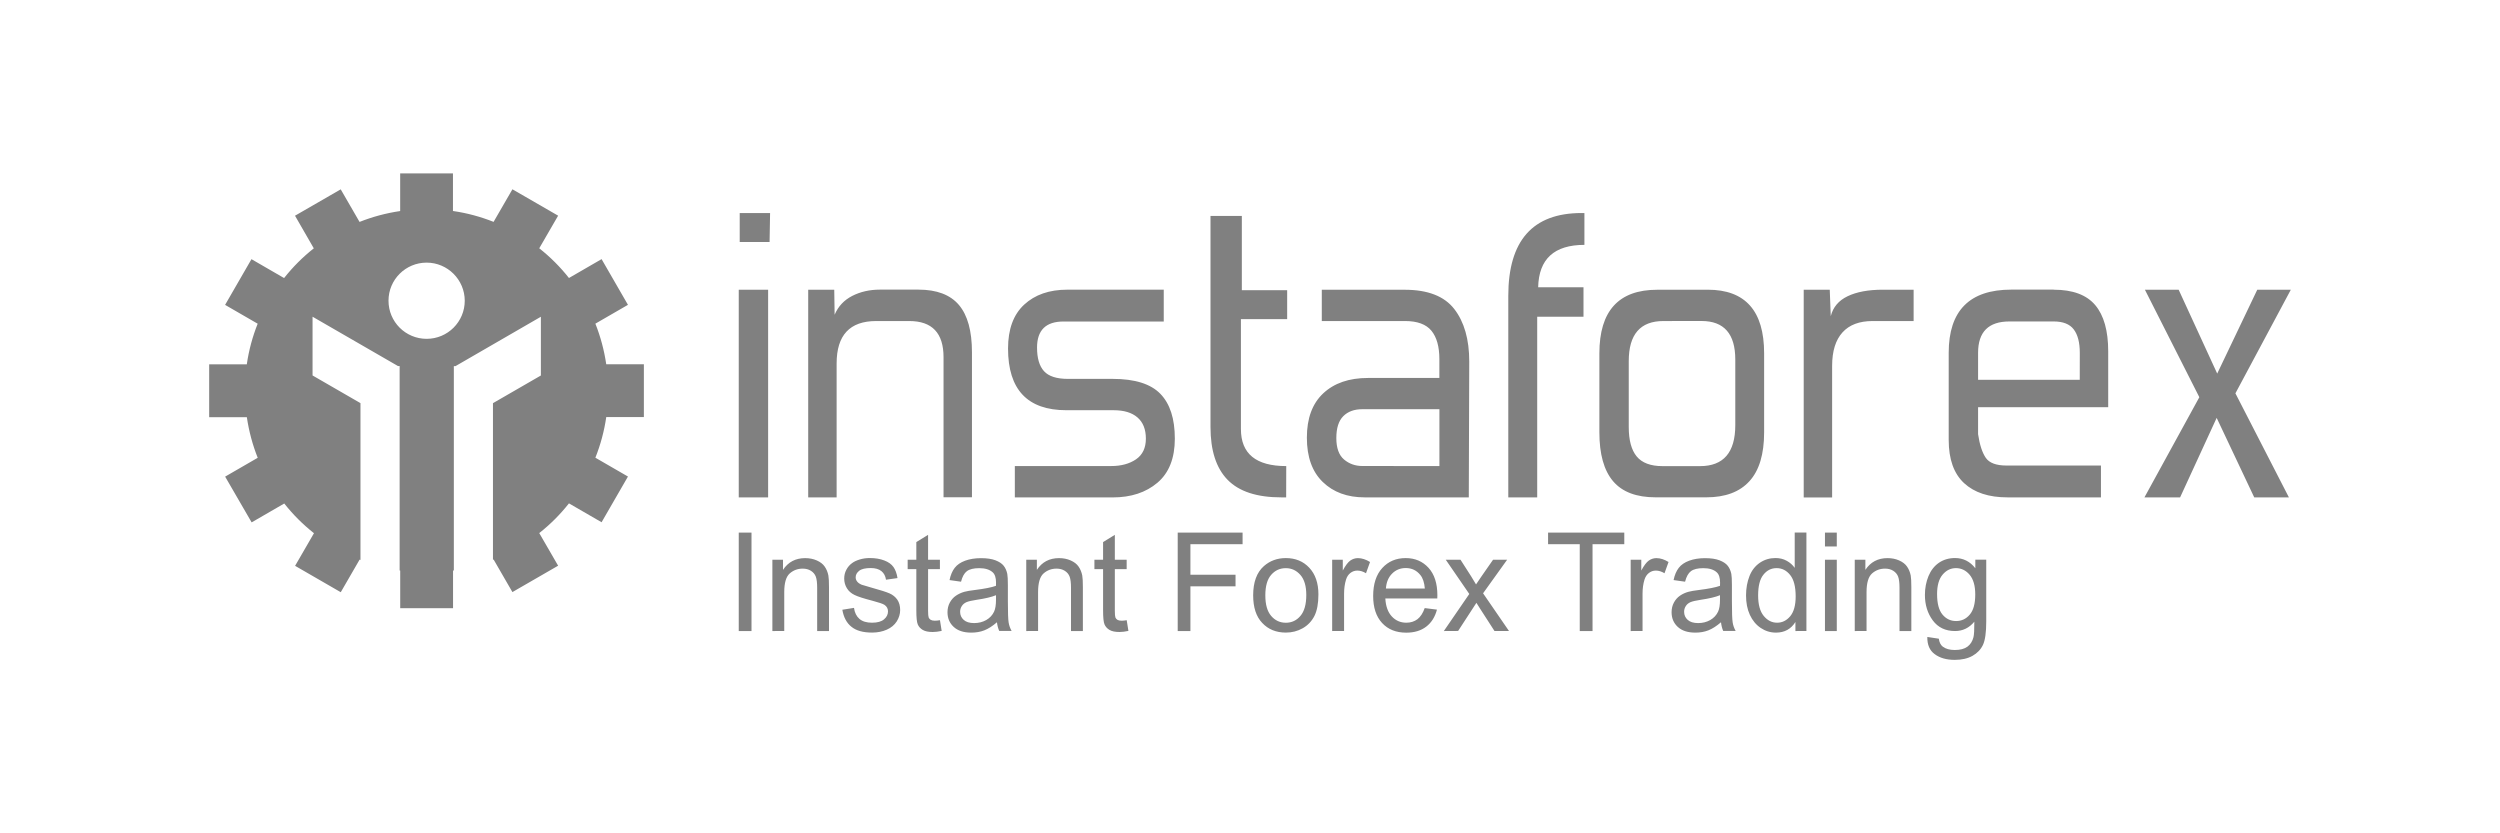 <svg xmlns="http://www.w3.org/2000/svg" viewBox="0 0 6000 2000" enable-background="new 0 0 6000 2000"><style type="text/css">.st0{fill:#808080;}</style><path class="st0" d="M960.4 416.1h126.7v90.3c34 4.9 66.6 13.8 97.5 26.1l45.2-78.2 109.7 63.3-45.3 78.3c26.5 20.9 50.4 44.8 71.3 71.3l78.3-45.3 63.3 109.7-78.2 45.2c12.3 30.9 21.1 63.6 26.1 97.5h90.3v126.7h-90.3c-4.9 33.9-13.8 66.6-26.1 97.5l78.2 45.2-63.3 109.7-78.3-45.3c-20.9 26.5-44.8 50.4-71.3 71.3l45.3 78.3-109.7 63.3-45.2-78.2-1.5.6v-375.8l115-66.4v-141l-205.1 118.6h-3.8v2.3l-.3.2.3.6v487.2l-1.9.3v90.3h-126.8v-90.3l-1.4-.2v-487.5l.3-.6-.3-.2v-2.3h-3.8l-205.2-118.5v141l115 66.4v376.3l-2.1-.7-45.2 78.2-109.6-63.3 45.3-78.3c-26.5-20.9-50.4-44.8-71.3-71.3l-78.3 45.3-63.6-109.8 78.2-45.2c-12.3-30.9-21.1-63.6-26.1-97.5h-90.4v-126.8h90.3c4.9-34 13.8-66.6 26.1-97.5l-78.2-45.2 63.3-109.7 78.3 45.3c20.9-26.5 44.8-50.4 71.3-71.3l-45.1-78.3 109.7-63.3 45.2 78.2c30.9-12.3 63.6-21.1 97.5-26.1v-90.4zm63.5 214.2c-50.6 0-91.5 40.9-91.5 91.4 0 50.6 40.9 91.5 91.5 91.5s91.5-40.9 91.5-91.5c-.1-50.3-41.1-91.4-91.5-91.4zM1847 580.8h-71.7v-69.4h72.9l-1.2 69.4zm-3.5 612.9h-70.5v-498.4h70.5v498.4zm159.6-438.3c8.5-20.1 22.6-35.1 42.2-45.2 19.6-10 41.8-15.1 66.5-15.1h92.5c43.9 0 76.4 12.3 97.2 36.9 20.8 24.6 31.2 62.5 31.2 113.3v348.1h-68.2v-336.2c0-57.8-27.4-86.7-82.1-86.7h-79.7c-63.2 0-94.8 33.9-94.8 101.8v321.5h-68.2v-498.5h62.5l.9 60.1zm432.5 438.3v-75.2h231.3c23.9 0 43.8-5.4 59.5-16.1 15.8-10.8 23.7-27.4 23.7-49.7 0-22.4-6.8-39.3-20.2-50.9-13.4-11.6-32.5-17.3-57.3-17.3h-113.3c-93.3 0-140-49.4-140-148.1 0-46.3 12.9-81.4 38.7-105.3 25.9-23.9 60.3-35.9 103.5-35.9h231.5v76.4h-240.5c-42.4 0-63.6 20.8-63.6 62.5 0 25.5 5.5 44.3 16.7 56.7 11.2 12.3 30.3 18.5 57.3 18.5h107.5c53.2 0 91.3 12 114.5 35.9s34.7 59.8 34.7 107.5c0 47-14 82.3-41.7 105.8s-63.6 35.3-107.5 35.3h-234.7l-.1-.1zm651.2 0h-11.6c-58.6 0-101.6-14.1-129-42.2s-41-70.4-41-126.6v-506.6h75.2v178.2h108.8v69.4h-111v263.7c0 59.4 36.2 89 108.8 89l-.2 75.1zm438.3 0h-249.8c-41.7 0-75.2-12.3-100.6-36.9-25.5-24.6-38.2-60.1-38.2-106.4 0-46.3 13-81.8 39.3-106.4 26.3-24.6 62-36.9 107.5-36.9h171.2v-45.2c0-30.1-6.4-52.7-19.1-68.2-12.7-15.4-33.8-23.2-63-23.2h-200.1v-75.1h198.9c55.5 0 95.2 15.4 119.1 46.3 23.9 30.8 35.9 72.9 35.9 126l-1.1 326zm-70.5-75.1v-136.5h-185c-19.3 0-34.5 5.5-45.7 16.7s-16.7 28.7-16.7 52.6 6.2 41 18.5 51.4 27 15.6 43.9 15.6l185 .2zm345.7-358.5h-111v433.7h-69.4v-483.6c0-132.7 58.6-198.9 175.8-198.9h6.9v76.4c-72.5 0-109.5 33.9-111 101.8h108.8v70.6h-.1zm298.3-64.8c90.2 0 135.3 50.9 135.3 152.6v189.6c0 52.4-11.7 91.6-35.3 117.4-23.5 25.9-58.1 38.7-103.5 38.7h-121.4c-46.3 0-80.4-12.9-102.3-38.7-22-25.9-32.9-65-32.9-117.4v-189.5c0-101.8 46.3-152.6 138.8-152.6h121.4v-.1h-.1zm-106.4 75.2c-55.5 0-83.2 32-83.2 96.1v158.4c0 31.6 6.4 55.1 19.1 70.5 12.7 15.4 33.4 23.2 61.9 23.2h90.2c56.2 0 84.5-32.8 84.5-98.3v-157.5c0-61.7-27-92.5-81-92.5l-91.5.1zm600.3 0h-98.3c-31.6 0-55.7 9-72.2 27.2s-24.9 44.8-24.9 80.4v315.8h-68.2v-498.6h62.5l2.4 63.6c5.4-21.6 18.9-37.6 40.4-47.9 21.6-10.4 49.7-15.7 84.5-15.7h74v75.2h-.2zm336.5-75.2c45.5 0 78.7 12.3 99.5 36.9 20.8 24.6 31.2 61.7 31.2 111v134.1h-312.3v64.8c3.8 25.5 10 44.3 18.5 56.7 8.5 12.3 25 18.5 49.7 18.5h226.7v76.4h-224.4c-44.7 0-79.4-11.4-104.1-34.2-24.6-22.8-36.9-57.3-36.9-103.5v-209.4c0-101 50.1-151.5 150.3-151.5h101.8v.2zm62.5 151.4c0-24.6-4.8-43.4-14.5-56.1-9.6-12.7-25.7-19.1-47.9-19.1h-106.5c-50.1 0-75.2 25-75.2 75.2v64.8h244l.1-64.8zm506.5-151.4l-133 248.7 128.4 249.8h-83.2l-90.2-190.9-87.8 190.9h-85.6l131.8-240.5-130.6-257.9h81l92.5 201.2 96.1-201.2h80.6v-.1zM1773 1514.5v-236.3h30.6v236.3h-30.6zm80.7 0v-171.1h25.5v24.3c12.3-18.8 30.1-28.2 53.2-28.2 10.1 0 19.3 1.8 27.8 5.5 8.5 3.8 14.8 8.6 19 14.7 4.2 6 7.2 13.1 8.9 21.4 1 5.4 1.5 14.8 1.5 28.2v105.3h-28.4v-104.2c0-11.7-1.1-20.6-3.3-26.5s-6.2-10.5-11.7-14c-5.6-3.5-12.1-5.2-19.7-5.2-12.1 0-22.5 3.9-31.3 11.7-8.7 7.8-13 22.8-13 44.6v93.4l-28.5.1zm167.9-51.1l28-4.5c1.5 11.5 6 20.3 13.1 26.5 7.2 6.1 17.1 9.1 30.2 9.1s22.7-2.8 28.9-8.2c6.4-5.4 9.4-11.8 9.4-19.1 0-6.6-2.9-11.7-8.4-15.5-3.8-2.6-13.5-5.8-28.9-9.9-20.7-5.4-35.2-10-43.2-14-8-3.9-14.2-9.3-18.3-16.3-4.2-6.9-6.3-14.6-6.3-22.9 0-7.7 1.7-14.8 5.1-21.1 3.4-6.6 8.1-12 14-16.2 4.4-3.3 10.4-6.2 18-8.5 7.7-2.4 15.8-3.5 24.5-3.5 13 0 24.6 1.9 34.6 5.8 10 3.8 17.2 9 22 15.7 4.7 6.7 8 15.5 9.7 26.6l-27.6 3.9c-1.3-8.8-4.9-15.7-11-20.6-6-4.9-14.6-7.4-25.6-7.4-13 0-22.3 2.2-27.8 6.6s-8.4 9.5-8.4 15.5c0 3.8 1.1 7.2 3.5 10.2 2.4 3.2 6 5.6 10.8 7.7 2.9 1.1 11.2 3.5 25 7.4 20.1 5.5 34 10 41.9 13.4 8 3.5 14.2 8.6 18.8 15.2 4.5 6.7 6.8 14.9 6.8 24.8 0 9.6-2.9 18.8-8.2 27.3-5.5 8.5-13.4 15.2-23.9 19.8-10.4 4.6-22.2 7-35.2 7-21.8 0-38.3-4.6-49.7-14-11.4-9-18.7-22.7-21.8-40.8zm234.3 25.1l4.1 25.7c-7.9 1.7-15.1 2.6-21.4 2.6-10.4 0-18.3-1.6-24-5-5.6-3.3-9.6-7.7-11.9-13.1-2.4-5.4-3.5-16.8-3.5-34.2v-98.5h-20.8v-22.6h20.8v-42.4l28.2-17.4v59.8h28.4v22.6h-28.4v100c0 8.3.5 13.5 1.4 16 1 2.4 2.7 4.2 4.9 5.6 2.3 1.3 5.5 2.1 9.6 2.1 3.4 0 7.5-.3 12.6-1.2zm136.8 4.9c-10.5 9.1-20.6 15.6-30.3 19.4s-20.1 5.5-31.3 5.5c-18.4 0-32.4-4.6-42.3-13.8-9.9-9.1-14.8-20.9-14.8-35.2 0-8.4 1.8-16.1 5.5-23 3.8-6.9 8.6-12.5 14.7-16.6 6.1-4.1 12.8-7.3 20.4-9.4 5.5-1.5 14-3 25.1-4.3 22.9-2.9 39.7-6.1 50.6-10 .1-4 .2-6.5.2-7.6 0-11.8-2.7-20.1-8.1-24.9-7.3-6.6-18-9.9-32.2-9.9-13.3 0-23.2 2.4-29.6 7.2s-11 13.2-14.1 25.3l-27.6-3.9c2.5-12.1 6.7-22 12.4-29.3 5.7-7.5 14.2-13.2 25-17.2 10.9-4 23.6-6.1 37.9-6.1 14.4 0 25.9 1.7 34.8 5.1 8.9 3.5 15.5 7.7 19.7 13 4.2 5.2 7.1 11.7 8.8 19.7.9 4.9 1.4 13.9 1.4 26.7v38.6c0 27 .6 44 1.8 51.1 1.1 7.2 3.6 14.1 7.2 20.5h-29.7c-2.7-5.9-4.6-12.8-5.5-20.9zm-2.3-64.9c-10.4 4.3-25.8 8-46.2 11-11.7 1.7-19.9 3.7-24.7 5.7-4.8 2.2-8.6 5.2-11.2 9.4-2.7 4.2-4 8.6-4 13.8 0 7.7 2.9 14.2 8.6 19.3 5.6 5.1 14.1 7.7 25 7.7s20.6-2.5 29.1-7.3c8.5-4.9 14.8-11.6 18.8-20.1 3.1-6.6 4.6-16.2 4.6-28.9v-10.6zm72.6 86v-171.1h25.5v24.3c12.3-18.8 30.1-28.2 53.2-28.2 10.1 0 19.3 1.8 27.8 5.5 8.5 3.8 14.8 8.6 19 14.7 4.2 6 7.2 13.1 8.9 21.4 1 5.4 1.5 14.8 1.5 28.2v105.3h-28.5v-104.2c0-11.7-1.1-20.6-3.3-26.5-2.2-5.8-6.1-10.5-11.7-14s-12.1-5.2-19.7-5.2c-12.1 0-22.5 3.9-31.3 11.7-8.7 7.8-13 22.8-13 44.6v93.4l-28.4.1zm241.1-26l4.1 25.7c-8 1.7-15.1 2.6-21.4 2.6-10.4 0-18.3-1.6-24-5-5.6-3.3-9.5-7.7-11.9-13.1s-3.5-16.8-3.5-34.2v-98.5h-20.8v-22.6h20.8v-42.4l28.2-17.4v59.8h28.4v22.6h-28.4v100c0 8.3.5 13.5 1.4 16 1 2.4 2.7 4.2 4.9 5.6 2.3 1.3 5.5 2.1 9.6 2.1 3.3 0 7.4-.3 12.6-1.2zm122.4 26v-236.3h155.7v27.9h-125.2v73.2h108.3v27.9h-108.3v107.3h-30.5zm181.1-85.6c0-31.7 8.6-55.2 25.9-70.4 14.4-12.6 31.9-19.1 52.5-19.1 23 0 41.8 7.7 56.3 23.2s21.9 36.7 21.9 63.8c0 22.1-3.3 39.4-9.6 51.9-6.5 12.6-15.8 22.5-28.1 29.5-12.4 7-25.9 10.4-40.4 10.4-23.4 0-42.3-7.7-56.7-23.1-14.6-15.2-21.8-37.3-21.8-66.2zm29.2 0c0 22 4.6 38.3 14 49.3 9.3 10.9 21.1 16.4 35.2 16.4 14.1 0 25.9-5.5 35.1-16.5 9.3-10.9 14-27.6 14-50.1 0-21.1-4.6-37.3-14.1-48.1s-21-16.3-35.1-16.3c-14.2 0-25.9 5.4-35.2 16.2-9.3 10.7-13.9 27.1-13.9 49.1zm160.4 85.6v-171.1h25.5v25.9c6.5-12.1 12.5-20.1 18.1-24 5.5-3.8 11.6-5.8 18.2-5.8 9.5 0 19.2 3.2 29.1 9.3l-9.7 27c-6.9-4.2-13.9-6.4-20.7-6.4-6.3 0-11.7 1.9-16.7 5.7-4.9 3.8-8.4 9.1-10.5 15.9-3.2 10.4-4.7 21.6-4.7 33.8v89.6l-28.6.1zm222.1-55.1l29.4 3.7c-4.6 17.5-13.1 31.1-25.7 40.8-12.5 9.6-28.4 14.5-47.9 14.5-24.5 0-43.8-7.7-58.1-23.2s-21.4-37-21.4-64.9c0-28.8 7.3-51.1 21.8-67s33.2-23.9 56.3-23.9c22.3 0 40.6 7.8 54.8 23.4s21.2 37.6 21.2 65.8c0 1.7-.1 4.3-.2 7.7h-124.7c1 18.8 6.3 33.2 15.6 43.2s20.9 15 34.9 15c10.4 0 19.2-2.9 26.6-8.4 7.2-5.6 13.1-14.4 17.4-26.7zm-93.1-47h93.4c-1.2-14.4-4.8-25.1-10.7-32.3-9-11.2-20.7-16.8-35.1-16.8-13 0-24 4.5-32.8 13.4-8.9 8.9-13.8 20.9-14.8 35.7zm139 102.1l61.1-89-56.5-82.2h35.4l25.7 40.1c4.7 7.7 8.7 14 11.6 19.2 4.6-7.1 8.8-13.4 12.8-18.9l28.1-40.4h33.8l-57.8 80.6 62.2 90.5h-34.8l-34.3-53.2-9.1-14.4-43.9 67.5-34.3.2zm326.2 0v-208.4h-76v-27.9h182.9v27.9h-76.2v208.4h-30.7zm122.2 0v-171.1h25.5v25.9c6.5-12.1 12.5-20.1 18.1-24 5.5-3.8 11.6-5.8 18.2-5.8 9.5 0 19.2 3.2 29.1 9.3l-9.7 27c-6.9-4.2-13.9-6.4-20.7-6.4-6.3 0-11.7 1.9-16.7 5.7-4.9 3.8-8.4 9.1-10.6 15.9-3.2 10.4-4.7 21.6-4.7 33.8v89.6l-28.5.1zm216.8-21.1c-10.6 9.1-20.6 15.6-30.3 19.4-9.7 3.8-20.1 5.5-31.2 5.5-18.4 0-32.4-4.6-42.3-13.8-9.9-9.1-14.8-20.9-14.8-35.2 0-8.4 1.8-16.1 5.5-23s8.6-12.5 14.6-16.6c6.1-4.2 12.8-7.3 20.4-9.4 5.5-1.5 14-3 25.1-4.3 22.9-2.9 39.7-6.1 50.6-10 .1-4 .2-6.5.2-7.6 0-11.8-2.7-20.1-8.1-24.9-7.2-6.6-18-9.9-32.2-9.9-13.3 0-23.2 2.4-29.6 7.2s-11 13.2-14.1 25.3l-27.6-3.9c2.5-12.1 6.7-22 12.4-29.3 5.7-7.5 14.2-13.2 25-17.2 10.9-4 23.6-6.1 37.9-6.1 14.4 0 25.9 1.7 34.8 5.1 8.9 3.5 15.5 7.7 19.7 13 4.2 5.2 7.1 11.7 8.8 19.7.9 4.9 1.4 13.9 1.4 26.7v38.6c0 27 .6 44 1.8 51.1 1.1 7.2 3.6 14.1 7.2 20.5h-29.9c-2.6-5.9-4.4-12.8-5.3-20.9zm-2.4-64.9c-10.4 4.3-25.8 8-46.2 11-11.7 1.7-19.9 3.7-24.7 5.7-4.8 2.2-8.6 5.2-11.2 9.4-2.7 4.2-4 8.6-4 13.8 0 7.7 2.9 14.2 8.6 19.3 5.6 5.1 14.1 7.7 25 7.7s20.6-2.5 29.1-7.3c8.5-4.9 14.8-11.6 18.8-20.1 3.1-6.6 4.6-16.2 4.6-28.9v-10.6zm181 86v-21.7c-10.6 17-26.2 25.5-46.7 25.5-13.3 0-25.6-3.8-36.7-11.3s-19.8-18-26-31.5c-6.2-13.4-9.1-28.9-9.1-46.5 0-17 2.8-32.5 8.3-46.5s14-24.5 25-32c11.1-7.5 23.6-11.2 37.4-11.2 10.1 0 19 2.2 26.9 6.6 7.9 4.3 14.3 10 19.2 17v-84.8h28.1v236.3l-26.4.1zm-89.5-85.5c0 22 4.5 38.4 13.5 49.3 9 10.8 19.6 16.2 32 16.2s22.9-5.2 31.6-15.6c8.6-10.4 13-26.2 13-47.4 0-23.4-4.4-40.6-13.2-51.5-8.8-11-19.6-16.5-32.6-16.5-12.6 0-23.2 5.2-31.6 15.8-8.5 10.4-12.7 27.1-12.7 49.7zm160.4-117.4v-33.4h28.4v33.4h-28.4zm0 202.9v-171.1h28.4v171.1h-28.4zm71.5 0v-171.1h25.5v24.3c12.3-18.8 30.1-28.2 53.2-28.2 10.1 0 19.3 1.8 27.7 5.5 8.5 3.8 14.8 8.6 19 14.7 4.2 6 7.2 13.1 8.9 21.4 1 5.4 1.5 14.8 1.5 28.2v105.3h-28.4v-104.2c0-11.7-1.1-20.6-3.3-26.5-2.2-5.8-6.2-10.5-11.7-14-5.6-3.5-12.1-5.2-19.7-5.2-12.1 0-22.5 3.9-31.3 11.7-8.7 7.8-13.1 22.8-13.1 44.6v93.4l-28.3.1zm174.2 14.2l27.6 4.2c1.1 8.6 4.3 15.1 9.5 19.1 7 5.3 16.6 8 28.8 8 13.1 0 23.2-2.7 30.4-8 7.2-5.4 11.9-12.9 14.4-22.6 1.5-6 2.2-18.4 2.1-37.3-12.3 14.9-27.8 22.4-46.3 22.4-23 0-40.8-8.5-53.4-25.5s-18.9-37.4-18.9-61.1c0-16.3 2.9-31.4 8.6-45.3 5.8-13.9 14.2-24.5 25.1-32 11-7.5 23.9-11.3 38.6-11.3 19.7 0 36 8.2 48.7 24.5v-20.6h26.2v148c0 26.7-2.7 45.6-7.9 56.6-5.3 11.1-13.8 19.9-25.2 26.3-11.5 6.4-25.7 9.6-42.5 9.6-19.9 0-36-4.6-48.3-13.9-12.1-8.9-17.9-22.6-17.5-41.1zm23.4-102.9c0 22.5 4.3 38.8 13 49.2 8.7 10.4 19.6 15.5 32.7 15.5 13 0 23.9-5 32.7-15.4 8.8-10.3 13.2-26.3 13.2-48.3 0-20.9-4.5-36.7-13.5-47.4-9-10.6-20.1-15.9-32.8-15.9-12.6 0-23.2 5.2-32.1 15.7-8.8 10.4-13.2 26-13.2 46.6z"/></svg>
